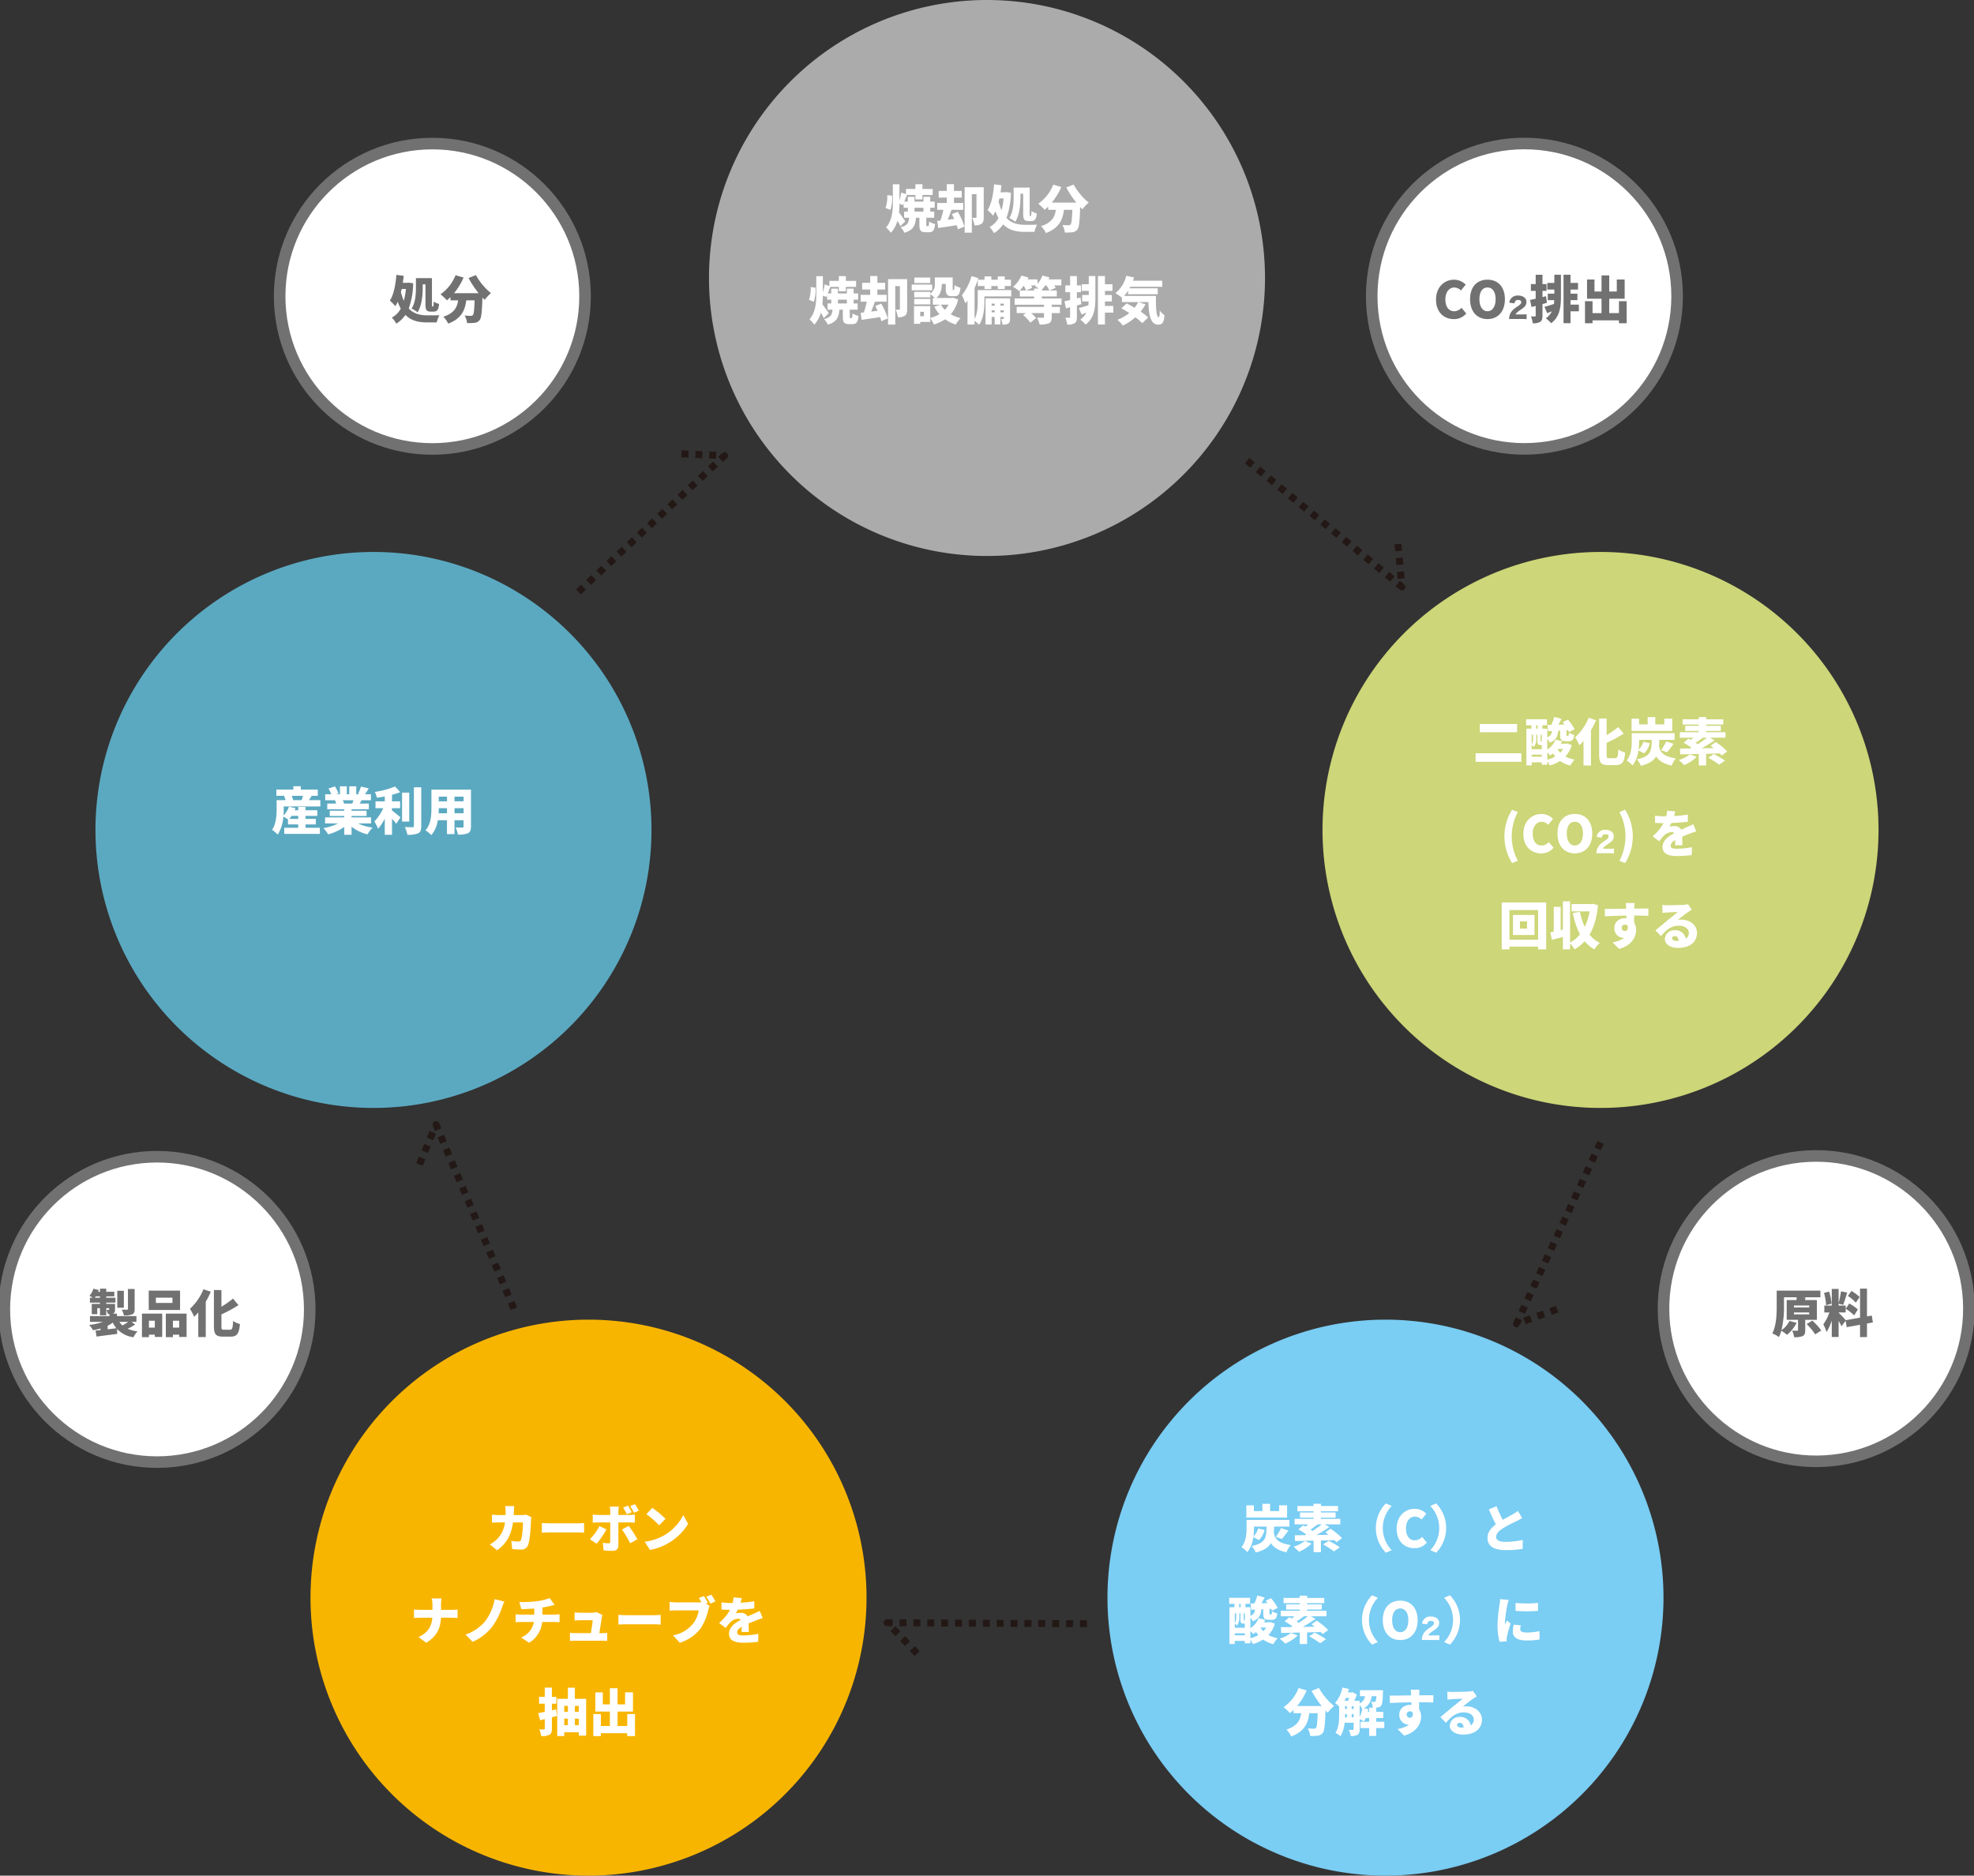 <svg xmlns="http://www.w3.org/2000/svg" width="853.362" height="810.877" viewBox="0 0 853.362 810.877"><rect x="0" y="0" width="853.362" height="810.877" fill="#333333" stroke="none"/><defs><clipPath id="a"><path d="M0 0h853.362v810.877H0z" style="fill:none"/></clipPath><style>.j{fill:none}.d{fill:#fff}.j{stroke:#727171;stroke-miterlimit:10;stroke-width:5px}.k{fill:#727171}</style></defs><g style="clip-path:url(#a)"><path d="M888.039 390.506a120.184 120.184 0 1 1-120.183-120.184 120.184 120.184 0 0 1 120.183 120.184" style="fill:#cdd678" transform="translate(-75.948 -31.699)"/><path d="M657.674 329.356h-19.769v-3.706h19.769Zm-1.832-12.8h-16.105v-3.547h16.106Zm23.635 5.586a12.2 12.2 0 0 1-2.758 4.9 13.733 13.733 0 0 0 3.993 1.368 10.647 10.647 0 0 0-1.854 2.559 13.1 13.1 0 0 1-4.456-1.986 17.1 17.1 0 0 1-4.413 1.964 11.194 11.194 0 0 0-1.081-1.875v1.522h-2.405v-1.015h-4.343v1.324h-2.3v-15.886h2.163v-1.457h-2.294v-2.624h9.045v2.624h-1.985v1.457h2.118v3.706a2.805 2.805 0 0 0 1.985-2.691l-1.676.066-.177-2.691 1.632-.044a23.328 23.328 0 0 0 1.258-3.443l3.134.883c-.441.839-.927 1.7-1.368 2.494l2.6-.088c-.265-.353-.53-.706-.772-1.014l2.3-1.082a21.953 21.953 0 0 1 2.89 4.171l-2.449 1.213a6.379 6.379 0 0 0-.375-.794l-.728.044v1.81c0 .529.043.552.264.552h.419c.266 0 .353-.155.4-1.39a7.737 7.737 0 0 0 2.3.949c-.244 2.206-.906 2.78-2.339 2.78h-1.265c-2.074 0-2.471-.728-2.471-2.869v-1.7l-.839.022c-.244 2.383-.883 4.126-3.685 5.185a8.386 8.386 0 0 0-1.037-1.655v4.611a8.909 8.909 0 0 0 3.53-4.28l2.847.662c-.155.375-.31.749-.486 1.1h2.338l.485-.089Zm-15.333-2.889a5.864 5.864 0 0 1-1.016 3.662 7.464 7.464 0 0 0-.97-.838v1.809h4.346v-1.809h-.595c-1.015 0-1.3-.354-1.3-1.765v-2.67h-.463Zm-1.986-1.612v4.189a4.514 4.514 0 0 0 .595-2.6v-1.589Zm4.346 8.627h-4.344v.862h4.347Zm-2.449-11.251h.662v-1.457h-.662Zm1.942 5.272c0 .288 0 .31.11.31h.132a.486.486 0 0 0 .264-.044v-2.913h-.507Zm2.912 8.12a12.732 12.732 0 0 0 3.42-1.368 11.88 11.88 0 0 1-.949-1.323 11.562 11.562 0 0 1-1.236.882 12.709 12.709 0 0 0-1.235-1.258Zm4.413-4.611-.022.021a7.566 7.566 0 0 0 1.191 1.568 8.689 8.689 0 0 0 1.258-1.589Zm16.641-12.445a36.533 36.533 0 0 1-2.185 4.347v15.245h-3.221v-10.657a21.243 21.243 0 0 1-1.788 1.9 23.841 23.841 0 0 0-1.831-3.441 23.247 23.247 0 0 0 5.846-8.45Zm8.3 16.437c.993 0 1.169-.727 1.345-3.795a9.424 9.424 0 0 0 2.957 1.346c-.353 3.927-1.192 5.427-3.971 5.427h-3.376c-3.045 0-3.905-1.036-3.905-4.544v-15.6h3.243v7.215a41.521 41.521 0 0 0 5.009-3.509l2.36 2.824a55.076 55.076 0 0 1-7.368 3.994v5.1c0 1.368.11 1.544 1.1 1.544Zm19.085-7.92c-.043.883-.066 1.7-.154 2.471.374 2.581 1.434 4.611 7.3 5.515a11.557 11.557 0 0 0-1.831 3.133c-3.663-.794-5.6-2.228-6.708-3.993-1.058 1.853-3 3.176-6.6 4.082a9.329 9.329 0 0 0-1.743-2.8c6.156-1.279 6.31-3.64 6.464-8.405h-5.471v.529a28.978 28.978 0 0 1-.243 3.73 7.507 7.507 0 0 0 2.052-3.443l2.78.64a8.615 8.615 0 0 1-2.471 4.369l-2.4-1.3a13.233 13.233 0 0 1-2.582 6.53 12.521 12.521 0 0 0-2.537-2.185c2.03-2.427 2.206-5.935 2.206-8.384v-3.376h18.535v2.891Zm5.582-3.883h-17.606v-5.3h3.261v2.493h3.684v-3.155h3.316v3.155h3.9v-2.493h3.443Zm-4.832 8.318a19.539 19.539 0 0 0 2.185-3.773l3.22 1.036a45.4 45.4 0 0 1-2.846 3.685Zm15.428 2.913a19.38 19.38 0 0 1-5.427 3.551 22.555 22.555 0 0 0-2.383-2.183 14.363 14.363 0 0 0 4.855-2.493Zm10.745-.574a7.362 7.362 0 0 0-.817-.9c-1.941.044-3.948.11-5.891.154v5.031h-3.177v-4.965c-3.022.066-5.8.133-8.009.154l-.132-2.493c1.3 0 2.8-.023 4.436-.044.176-.088.374-.2.573-.309a40.357 40.357 0 0 0-3.42-2.184l2.074-1.743c.308.155.662.353 1.014.53.375-.287.772-.617 1.148-.948h-5.891v-2.389h8.186v-.529h-5.847v-2.229h5.847v-.529h-6.97v-2.273h6.972v-.97h3.221v.97h7.391v2.273h-7.394v.529h6.333v2.229h-6.333v.529h8.361v2.38h-6.772l2.052 1.125a60.6 60.6 0 0 1-5.559 3.464l5.206-.088c-.485-.353-.949-.728-1.389-1.037l2.228-1.588a27.834 27.834 0 0 1 4.964 4.082Zm-8.076-7.726c-1.081.816-2.206 1.632-3.177 2.228.33.2.617.4.9.6a46.2 46.2 0 0 0 3.993-2.824Zm4.655 7.081a38.9 38.9 0 0 1 4.876 2.824l-2.515 1.765a40.1 40.1 0 0 0-4.722-3Zm-90.476 35.598a21.292 21.292 0 0 1 3.331-11.538l2.45 1.014a22.4 22.4 0 0 0 0 21.048l-2.45 1.015a21.238 21.238 0 0 1-3.331-11.539m8.188-1.1c0-5.471 3.662-8.6 7.833-8.6a6.99 6.99 0 0 1 4.986 2.141l-2.052 2.514a4.168 4.168 0 0 0-2.869-1.279c-2.118 0-3.86 1.9-3.86 5.1 0 3.265 1.5 5.162 3.816 5.162a4.231 4.231 0 0 0 3.134-1.5l2.073 2.471a6.831 6.831 0 0 1-5.361 2.427c-4.17 0-7.7-2.868-7.7-8.428m14.719-.184c0-5.384 3.045-8.428 7.523-8.428s7.524 3.067 7.524 8.428c0 5.384-3.045 8.6-7.524 8.6s-7.523-3.22-7.523-8.6m11.032 0c0-3.178-1.345-5.053-3.509-5.053s-3.485 1.875-3.485 5.053 1.323 5.206 3.485 5.206 3.509-2.029 3.509-5.206m7.439 8.561a9.863 9.863 0 0 0-1.61.066 2.908 2.908 0 0 1 .021-.353 5.233 5.233 0 0 1 .685-2.383 6.358 6.358 0 0 1 1.323-1.588 17.971 17.971 0 0 1 1.7-1.214c1.192-.839 1.523-1.214 1.523-1.81s-.486-.948-1.323-.948c-.972 0-1.412.4-1.589 1.456l-2.251-.265a3.518 3.518 0 0 1 3.818-3.089c2.184 0 3.6 1.1 3.6 2.78a2.905 2.905 0 0 1-.971 2.184 10.56 10.56 0 0 1-1.677 1.258c-1.389.993-1.831 1.389-2.029 1.941h3.022c.728 0 1.191-.021 1.72-.065v2.1a28.32 28.32 0 0 0-1.787-.066Zm8.321 3.242a22.4 22.4 0 0 0 0-21.048l2.449-1.014a21.648 21.648 0 0 1 0 23.077Zm23.654-19.348a50.937 50.937 0 0 0 5.936-.618l-.022 3.089c-2.052.265-4.766.463-7.105.552a16.569 16.569 0 0 1-.86 1.566 10.8 10.8 0 0 1 2.184-.221 3.193 3.193 0 0 1 2.935 1.545c.883-.418 1.61-.706 2.383-1.059.97-.419 1.876-.838 2.824-1.3l1.3 3.089c-.772.221-2.163.729-3 1.06s-1.919.749-3.089 1.257c.023 1.213.066 2.691.089 3.685h-3.178c.044-.574.088-1.389.11-2.228-1.389.817-1.985 1.544-1.985 2.427 0 .927.684 1.3 2.758 1.3a33.236 33.236 0 0 0 6.421-.684l-.11 3.443a54.11 54.11 0 0 1-6.377.4c-3.618 0-6.221-.948-6.221-3.883 0-2.89 2.625-4.721 5.074-6a1.624 1.624 0 0 0-1.213-.463 5.206 5.206 0 0 0-3.244 1.479 24.232 24.232 0 0 0-2.051 2.493l-2.846-2.141a20.894 20.894 0 0 0 4.721-5.692c-.9 0-2.514-.044-3.685-.154v-3.096a29.185 29.185 0 0 0 3.971.265h.861a13.806 13.806 0 0 0 .375-2.405l3.53.288a20.65 20.65 0 0 1-.486 2.007m-55.306 37.361v20.3h-3.508v-1.191h-12.377v1.191h-3.331v-20.3Zm-3.508 3.288h-12.377v12.84h12.377Zm-1.544 10.789h-9.31v-8.67h9.311Zm-3.222-5.891h-3.067v3.134h3.067Zm30.674-6.973c-.531 5.273-1.721 9.443-3.663 12.708a12.95 12.95 0 0 0 4.434 3.552 11.932 11.932 0 0 0-2.294 2.824 15.061 15.061 0 0 1-4.258-3.507 17.81 17.81 0 0 1-4.368 3.486 12.606 12.606 0 0 0-1.92-2.537v2.537h-3.111v-5.34c-1.654.463-3.309.883-4.744 1.258l-.684-3.288c.441-.088.949-.176 1.479-.286v-10.7h2.976v10.06l.971-.243v-12.223h3.111v17.8a13.319 13.319 0 0 0 4.28-3.508 33.614 33.614 0 0 1-3.089-9.2l3.066-.574a26.224 26.224 0 0 0 2.074 6.553 25.078 25.078 0 0 0 2.118-6.729h-7.787v-3.155h8.67l.574-.11Zm15.647 1.214v.243c2.052 0 5.009-.044 6.156-.022l-.045 3.155c-1.3-.065-3.375-.11-6.154-.132.021 1.059.021 2.185.021 3.111a5.677 5.677 0 0 1 .861 3.155c0 2.824-1.832 6.664-7.347 8.164l-2.846-2.847a12.319 12.319 0 0 0 5.052-1.941 2.3 2.3 0 0 1-.4.023 4.1 4.1 0 0 1-3.905-4.236c0-2.67 2.141-4.3 4.7-4.3a4.448 4.448 0 0 1 .552.022c0-.375 0-.75-.023-1.125-3.309.045-6.575.177-9.266.309l-.088-3.2c2.559.022 6.464-.066 9.31-.11a.989.989 0 0 1-.022-.243c-.088-1.058-.177-1.875-.242-2.206h3.861c-.067.419-.155 1.787-.177 2.184m-3.994 9.95c.706 0 1.457-.507 1.214-2.185a1.429 1.429 0 0 0-1.214-.595 1.345 1.345 0 0 0-1.412 1.434 1.393 1.393 0 0 0 1.412 1.345m18.387-11.166c1.192 0 5.6-.067 6.906-.177a11.677 11.677 0 0 0 1.964-.264l1.654 2.36c-.574.353-1.147.684-1.7 1.081-1.235.838-3.178 2.427-4.391 3.354a7.559 7.559 0 0 1 1.544-.132c3.795 0 6.773 2.428 6.773 5.758 0 3.442-2.493 6.464-8.207 6.464-3.111 0-5.693-1.456-5.693-3.882a4.032 4.032 0 0 1 4.281-3.751 4.5 4.5 0 0 1 4.787 3.662 2.879 2.879 0 0 0 1.3-2.537c0-1.9-1.941-3.089-4.368-3.089-3.221 0-5.537 1.941-7.656 4.523l-2.427-2.515c1.412-1.1 3.993-3.288 5.295-4.37 1.236-1.014 3.288-2.6 4.347-3.551-1.1.021-3.376.11-4.567.2-.662.043-1.456.11-1.985.2l-.11-3.464a18.508 18.508 0 0 0 2.25.133m3.861 15.4c.353 0 .684-.021.993-.044-.11-1.214-.772-2.007-1.7-2.007-.727 0-1.148.441-1.148.883 0 .683.729 1.169 1.854 1.169" class="d"/><path d="M287.121 390.506a120.184 120.184 0 1 1-120.183-120.184 120.184 120.184 0 0 1 120.183 120.184" style="fill:#5ba9c1" transform="translate(-5.483 -31.699)"/><path d="M122.657 349.606a28.482 28.482 0 0 1-.132 2.956 9.494 9.494 0 0 0 2.383-3.838l2.846.661c-.11.309-.221.6-.353.9h1.523v-1.434h3.153v1.434h5.1v2.427h-5.1v1.3h4.457v2.4h-4.457v1.457h6.2v2.626h-15.4v-2.626h6.045v-1.457h-4.412v-2.14a16.684 16.684 0 0 0-2.03-1.236 16.754 16.754 0 0 1-2.405 7.789 12.865 12.865 0 0 0-2.471-2.053c1.832-2.669 1.985-6.553 1.985-9.2v-3.662h3.861a10.587 10.587 0 0 0-.662-1.831l.177-.044h-3.488v-2.68h7.348v-1.434h3.221v1.434h7.331v2.69h-2.648c-.419.683-.838 1.323-1.192 1.875h4.94v2.736h-15.82Zm3.4 3.111a8.773 8.773 0 0 1-.993 1.3h3.861v-1.3Zm.022-8.67a7.829 7.829 0 0 1 .617 1.787l-.331.088h4.012a18.61 18.61 0 0 0 .573-1.875Zm28.685 11.936a21.487 21.487 0 0 0 6.288 1.809 14.054 14.054 0 0 0-2.162 2.912 17.485 17.485 0 0 1-6.906-3.309v3.508h-3.177v-3.4a21.05 21.05 0 0 1-6.951 3.2 14.555 14.555 0 0 0-2.051-2.669 23.017 23.017 0 0 0 6.377-2.051h-5.649v-2.6h8.274v-.618h-6.244v-2.272h6.244v-.617h-7.326v-2.472h3.861a13.692 13.692 0 0 0-.529-1.434h-4.236v-2.6h2.651a22.957 22.957 0 0 0-1.192-2.471l2.758-.927a16.635 16.635 0 0 1 1.568 3.045l-.993.353h1.589v-3.442h2.97v3.442h1.058v-3.442h3.023v3.442h1.456l-.662-.2a17.833 17.833 0 0 0 1.235-3.111l3.376.772a53.582 53.582 0 0 1-1.611 2.537h2.537v2.6h-3.993c-.31.508-.6.993-.862 1.434h3.971v2.472h-7.479v.617h6.486v2.272h-6.486v.618h8.428v2.6Zm-6.575-10.017a9.432 9.432 0 0 1 .573 1.39l-.264.044h3.751a13.814 13.814 0 0 0 .552-1.434Zm21.275 4.436c1.125.817 3.133 2.493 3.662 2.934l-1.81 2.781a39.826 39.826 0 0 0-1.852-2.185v6.95h-3.134v-6.972a19.117 19.117 0 0 1-2.891 4.39 19.44 19.44 0 0 0-1.61-3.176 20.352 20.352 0 0 0 3.861-5.715h-3.354v-2.957h3.993v-2.139c-1.148.221-2.3.4-3.376.552a10.276 10.276 0 0 0-.927-2.494 37.7 37.7 0 0 0 8.759-2.36l2.251 2.449a30.911 30.911 0 0 1-3.574 1.148v2.845h3.507v2.957h-3.507Zm7.456 4.766h-3.111v-12.51h3.111Zm5.185-14.8v16.723c0 1.788-.331 2.647-1.345 3.177a11.479 11.479 0 0 1-4.656.618 12.8 12.8 0 0 0-1.1-3.331c1.389.066 2.846.066 3.331.066.419 0 .595-.132.595-.552v-16.7Zm21.495 16.939c0 1.588-.331 2.427-1.3 2.912a9.835 9.835 0 0 1-4.346.552 11.385 11.385 0 0 0-1.015-3.068c1.081.089 2.516.066 2.912.066s.552-.132.552-.508v-2.647h-3.926v5.98h-3.244v-5.98h-3.971a12.528 12.528 0 0 1-2.8 6.421 12.86 12.86 0 0 0-2.537-2.074c2.4-2.626 2.581-6.6 2.581-9.707v-7.877h17.1Zm-10.369-5.715v-2.184h-3.551q0 1.025-.067 2.184Zm-3.551-5.162h3.551v-2.007h-3.551Zm10.722-2.008h-3.926v2.007h3.926Zm0 4.987h-3.926v2.185h3.926Z" class="d"/><path d="M587.58 120.184A120.184 120.184 0 1 1 467.4 0a120.184 120.184 0 0 1 120.18 120.184" style="fill:#ababac" transform="translate(-40.716)"/><path d="M382.831 89.907a14.752 14.752 0 0 0 .727-5.537l2.074.243a15.27 15.27 0 0 1-.727 6.133Zm18.4 7.854c.287 0 .375-.264.418-2.007a8.53 8.53 0 0 0 2.582 1.1c-.265 2.8-.993 3.552-2.669 3.552h-1.368c-2.272 0-2.737-.86-2.737-3.287v-2.978h-1.477c-.266 3.2-1.016 5.3-5.032 6.486a7.446 7.446 0 0 0-1.61-2.383c3.045-.749 3.486-2.007 3.64-4.1h-2.134v-2.67h1.612V89.82h-1.812v-1.943c-.11.287-.244.552-.354.8l-1.456-.619c-.021 1.258-.066 2.537-.2 3.795.728.906 2.339 3.244 2.736 3.795l-2.141 2.163c-.308-.684-.794-1.545-1.258-2.383a13.022 13.022 0 0 1-2.846 5.207 11.406 11.406 0 0 0-2.1-2.273c2.647-3.022 2.956-7.192 2.956-10.965V79.67h2.846v7.038a29.894 29.894 0 0 0 .794-3.486l2.029.728v-2.251h4.082v-2.051h3.045v2.051h4.413v2.6h-4.413v1.9h-3.045v-1.9h-3.64c-.418.927-.794 1.942-1.148 2.847h1.5v-2.071h2.9v2.074h3.861v-2.074h2.934v2.074h1.92v2.671h-1.92v1.654h1.721v2.67h-3.42V97.1c0 .6.044.661.309.661Zm-5.891-6.288h3.861V89.82h-3.857Zm18.716.066a29.938 29.938 0 0 1 2.846 6.4l-2.8 1.192a12.747 12.747 0 0 0-.53-1.765c-2.758.441-5.692.861-7.965 1.192l-.441-3.068 1.368-.132a36.734 36.734 0 0 0 1.279-4.656h-2.647v-2.957h4.126v-2.316h-3.486v-2.891h3.486v-2.915h3.112v2.913h3.354v2.891h-3.354v2.316h3.993v2.955h-5.052c-.53 1.457-1.1 2.979-1.633 4.281l2.78-.331a45.94 45.94 0 0 0-1.014-2.074Zm11.208 2.405c0 1.345-.2 2.294-1.015 2.846a5.018 5.018 0 0 1-3 .639 11.067 11.067 0 0 0-.993-3.286c.6.043 1.324.043 1.567.043.221 0 .308-.087.308-.331V83.95h-2.007v16.634h-3.111V80.949h8.252Zm11.743-10.612a33.284 33.284 0 0 1-1.92 10.882c2.185 2.36 4.965 2.956 8.076 2.978 1.036 0 3.993 0 5.184-.044a11.553 11.553 0 0 0-1.148 3.09h-4.192c-3.662 0-6.839-.706-9.354-3.243a12.65 12.65 0 0 1-3.949 3.772 12.75 12.75 0 0 0-1.919-2.625 9.105 9.105 0 0 0 3.861-3.883 18.5 18.5 0 0 1-1.324-2.957 13.494 13.494 0 0 1-1.014 1.943 18.954 18.954 0 0 0-2.383-2.428c1.677-2.537 2.471-6.8 2.825-11.12l3.176.4a61.38 61.38 0 0 1-.4 3.022h2.007l.552-.066Zm-4.965 2.449c-.11.463-.221.927-.331 1.368a21.08 21.08 0 0 0 1.258 3.729 29.718 29.718 0 0 0 .9-5.1Zm9.09-.683c0 3.133-.331 7.81-2.228 10.766a12.377 12.377 0 0 0-2.582-1.61c1.743-2.669 1.876-6.53 1.876-9.178v-3.972h6.927v11.363c0 .816.023.9.2.9h.242c.221 0 .288-.441.331-2.118a7.805 7.805 0 0 0 2.317 1.015c-.2 2.448-.839 3.309-2.383 3.309h-1.125c-1.941 0-2.383-.772-2.383-3.111v-8.688h-1.192Zm22.996-5.318a26.953 26.953 0 0 0 6.531 7.81 16.278 16.278 0 0 0-2.736 2.911c-.309-.308-.64-.639-.971-.993-.2 6.2-.441 8.737-1.17 9.664a3.073 3.073 0 0 1-2.206 1.236 20.611 20.611 0 0 1-3.265.11 7.612 7.612 0 0 0-1.058-3.244c1.1.089 2.139.11 2.691.11a1.083 1.083 0 0 0 .883-.331c.4-.44.6-2.272.75-6.354h-3.618c-.53 4.171-1.986 7.855-7.81 10.061a10.545 10.545 0 0 0-2.1-2.978c4.831-1.589 5.979-4.17 6.4-7.083h-3.309v-1.411a17.919 17.919 0 0 1-1.544 1.391 23.849 23.849 0 0 0-2.759-2.6 18.132 18.132 0 0 0 6.486-8.251l3.487 1.014a28.011 28.011 0 0 1-4.126 6.752h10.611a41.279 41.279 0 0 1-4.347-6.553Zm-114.399 49.85a14.752 14.752 0 0 0 .727-5.537l2.074.243a15.27 15.27 0 0 1-.727 6.133Zm18.4 7.854c.287 0 .375-.264.418-2.007a8.531 8.531 0 0 0 2.582 1.1c-.265 2.8-.993 3.552-2.669 3.552h-1.368c-2.272 0-2.736-.86-2.736-3.287v-2.978h-1.477c-.266 3.2-1.016 5.3-5.032 6.486a7.446 7.446 0 0 0-1.61-2.383c3.045-.749 3.486-2.007 3.64-4.1h-2.135v-2.67h1.612v-1.654h-1.812v-1.942c-.11.287-.244.552-.354.8l-1.456-.619c-.021 1.258-.066 2.537-.2 3.795.728.906 2.339 3.244 2.736 3.795l-2.141 2.163c-.308-.684-.794-1.545-1.258-2.383a13.022 13.022 0 0 1-2.846 5.207 11.406 11.406 0 0 0-2.1-2.273c2.647-3.022 2.956-7.192 2.956-10.965v-7.728h2.846v7.038a29.9 29.9 0 0 0 .794-3.486l2.029.728v-2.251h4.082v-2.051h3.045v2.051h4.413v2.6h-4.413v1.9h-3.045v-1.9h-3.64c-.418.927-.794 1.942-1.148 2.847h1.5v-2.074h2.9v2.074h3.861v-2.074h2.934v2.074h1.92v2.674h-1.92v1.654h1.721v2.67h-3.42v2.956c0 .6.044.661.309.661Zm-5.891-6.288h3.861v-1.653h-3.857Zm18.715.066a29.938 29.938 0 0 1 2.846 6.4l-2.8 1.192a12.738 12.738 0 0 0-.53-1.765c-2.758.441-5.692.861-7.965 1.192l-.441-3.068 1.368-.132a36.723 36.723 0 0 0 1.279-4.656h-2.647v-2.955h4.126v-2.316h-3.486v-2.891h3.486v-2.917h3.112v2.913h3.354v2.891h-3.354v2.316h3.993v2.955h-5.052c-.53 1.457-1.1 2.979-1.633 4.281l2.78-.331a45.94 45.94 0 0 0-1.014-2.074Zm11.208 2.405c0 1.345-.2 2.294-1.015 2.846a5.018 5.018 0 0 1-3 .639 11.069 11.069 0 0 0-.993-3.286c.6.043 1.324.043 1.567.043.221 0 .308-.087.308-.331v-9.905h-2.007v16.634h-3.111v-19.635h8.252Zm10.817-8.163h-8.847v-2.493h8.847Zm11.229 3.971a14.943 14.943 0 0 1-3.2 6.4 16.691 16.691 0 0 0 4.258 1.655 12.554 12.554 0 0 0-2.074 2.758 15.353 15.353 0 0 1-4.633-2.251 18.032 18.032 0 0 1-4.832 2.251 12.421 12.421 0 0 0-1.589-2.692v1.589h-4.324v.794h-2.69v-7.656h7.02v5.119a14.254 14.254 0 0 0 3.971-1.61 16.171 16.171 0 0 1-2.206-3.243l2.758-.883h-3.4v-2.87h.9a12.7 12.7 0 0 0-1.985-1.655v1.368h-6.972v-2.383h6.972v.772a4.831 4.831 0 0 0 1.941-4.37v-2.625h7.721v4.7c0 .662.022.727.2.727h.243c.22 0 .309-.286.353-2.1a7.817 7.817 0 0 0 2.581 1.126c-.265 2.846-.992 3.662-2.6 3.662h-1.169c-2.007 0-2.6-.817-2.6-3.376v-1.941h-1.7c-.021 2.051-.441 4.5-2.383 6.089h6.8l.552-.11Zm-12.024 2.118h-6.972v-2.382h6.972Zm-.045-9.222h-6.861v-2.383h6.866Zm-2.735 12.443h-1.589v1.875h1.589Zm7.346-3.111a9.254 9.254 0 0 0 1.721 2.25 9.039 9.039 0 0 0 1.589-2.25Zm30.412-3.551h-11.6v2.207c0 2.978-.354 7.369-2.317 10.061a11.827 11.827 0 0 0-1.942-1.721v1.589h-3.045v-10.327q-.463.629-.927 1.192a24.691 24.691 0 0 0-1.5-3.53 23.721 23.721 0 0 0 4.17-8.274l2.956.883-.221.684h2.868v-1.434h2.956v1.434h2.78v-1.434h3v1.434h2.691v2.736h-2.691v1.3h-3v-1.3h-2.78v1.3h-2.956v-1.3h-2.89v-2.691a40.503 40.503 0 0 1-1.412 3.551v13.349c1.258-2.273 1.368-5.273 1.368-7.547v-4.9h14.5Zm-.508 9.576c0 1.1-.132 1.743-.794 2.162a4.49 4.49 0 0 1-2.471.419 8.374 8.374 0 0 0-.661-2.383 7.278 7.278 0 0 0 1.014 0c.177 0 .221-.043.221-.242v-.662h-1.479v3.224h-2.471v-3.221h-1.324v3.243h-2.647V128.99h10.612Zm-7.968-5.582h1.324v-.883h-1.324Zm1.324 2.007h-1.324v.861h1.324Zm2.471-2.007h1.481v-.883h-1.479Zm1.479 2.007h-1.479v.861h1.481Zm20.7-2.428v.949h3.53v2.691h-3.53v1.765c0 1.456-.309 2.228-1.368 2.691a10.031 10.031 0 0 1-3.861.485 11.887 11.887 0 0 0-1.148-2.978c.906.044 2.229.044 2.582.044s.463-.065.463-.33v-1.677h-5.538a11.834 11.834 0 0 1 2.1 2.163l-2.472 1.985a15.236 15.236 0 0 0-3.11-3.287l1.125-.861h-3.927v-2.69h11.822v-.949h-12.708v-2.691h8.428v-.86h-6.177v-2.6h2.669a12.318 12.318 0 0 0-.993-2.074 17.652 17.652 0 0 1-1.963 2.3 18.517 18.517 0 0 0-2.67-1.787 12.832 12.832 0 0 0 3.64-4.877l3.068.839c-.132.265-.265.552-.4.817h4.3v1.92a11.068 11.068 0 0 0 2.1-3.575l3.067.772c-.11.287-.243.6-.374.883h5.513v2.6h-3.089a8.531 8.531 0 0 1 .639 1.059l-2.735 1.125a11.994 11.994 0 0 0-1.281-2.185h-.485a15.012 15.012 0 0 1-1.5 1.875v.31h6.486v2.598h-6.486v.861h8.517v2.691Zm-7.612-6.155v-.817h2.03c-.552-.4-1.192-.772-1.611-1.014.132-.11.265-.221.4-.354h-2.119a9.013 9.013 0 0 1 .508 1.059l-2.67 1.125Zm20.437 5.914c-.64.2-1.279.374-1.941.552v4.986c0 1.389-.221 2.206-.971 2.691a5.7 5.7 0 0 1-3.221.618 11.339 11.339 0 0 0-.794-2.978 15.036 15.036 0 0 0 1.7.021c.266 0 .353-.065.353-.352v-4.193l-1.787.486-.662-3.067c.706-.132 1.545-.331 2.449-.53v-3.4h-2.074v-2.934h2.074v-4.016h2.935v4.016h1.765v2.934h-1.765v2.691l1.545-.4Zm3.2-12.157h2.847v9.376c0 4.479-.441 8.8-4.236 11.605a13.115 13.115 0 0 0-2.3-2.119 7.781 7.781 0 0 0 2.6-3.022 57.59 57.59 0 0 1-2.007.794l-1.192-2.758c1.081-.265 2.56-.727 4.1-1.213.065-.531.11-1.082.132-1.655h-2.8v-2.8h2.846v-1.786h-3.045v-2.87h3.045Zm10.588 15.822h-3.6v5.141h-3.023v-20.96h3.023v3.552h3.243v2.867h-3.243v1.787h2.978v2.8h-2.978v1.92h3.6Zm18.451-7.219c-.088 5.1.177 9.222 1.235 9.222.288-.021.375-1.147.4-2.889a12.9 12.9 0 0 0 2.052 2.051c-.221 2.758-.794 4.038-2.67 4.038-3.4 0-4.125-4.258-4.279-9.752h-4.262l3 .971a19.12 19.12 0 0 1-2.1 3.155 23.2 23.2 0 0 1 3.25 2.537l-2.56 2.45a22.249 22.249 0 0 0-2.978-2.56 22.588 22.588 0 0 1-5.4 3.6 17.876 17.876 0 0 0-2.361-2.493 18.737 18.737 0 0 0 5.141-2.934 60.43 60.43 0 0 0-3.42-2.051l2.294-2.119a56.106 56.106 0 0 1 3.4 1.9 14.57 14.57 0 0 0 1.588-2.45h-7.038v-1.919a24.9 24.9 0 0 0-2.847-1.942 13.549 13.549 0 0 0 4.7-7.523l3.376.727c-.132.486-.287.949-.463 1.412h12.664v2.625h-13.82c-.11.221-.221.441-.353.662h12.223v2.56h-12.818v-1.545a15.557 15.557 0 0 1-1.743 2.272Z" class="d"/><path d="M782.73 766.481A120.184 120.184 0 1 1 662.547 646.3 120.184 120.184 0 0 1 782.73 766.481" style="fill:#7acdf3" transform="translate(-63.6 -75.787)"/><path d="M550.823 659.976c-.043.883-.066 1.7-.154 2.471.374 2.581 1.434 4.611 7.3 5.515a11.556 11.556 0 0 0-1.831 3.133c-3.663-.794-5.6-2.228-6.708-3.993-1.058 1.853-3 3.176-6.6 4.082a9.331 9.331 0 0 0-1.743-2.8c6.156-1.279 6.31-3.64 6.464-8.405h-5.464v.529a28.977 28.977 0 0 1-.243 3.73 7.508 7.508 0 0 0 2.051-3.443l2.78.64a8.616 8.616 0 0 1-2.471 4.369l-2.4-1.3a13.232 13.232 0 0 1-2.582 6.53 12.523 12.523 0 0 0-2.537-2.185c2.03-2.427 2.206-5.935 2.206-8.384v-3.38h18.533v2.891Zm5.582-3.883h-17.606v-5.3h3.266v2.493h3.684v-3.151h3.309v3.155h3.905v-2.493h3.444Zm-4.832 8.318a19.541 19.541 0 0 0 2.185-3.776l3.22 1.036a45.372 45.372 0 0 1-2.846 3.685ZM567 667.323a19.379 19.379 0 0 1-5.427 3.551 22.552 22.552 0 0 0-2.383-2.183 14.363 14.363 0 0 0 4.855-2.493Zm10.745-.574a7.363 7.363 0 0 0-.817-.9c-1.941.044-3.948.11-5.89.154v5.031h-3.177v-4.964c-3.022.066-5.8.133-8.009.154l-.136-2.497c1.3 0 2.8-.023 4.436-.044.176-.088.374-.2.573-.309a40.342 40.342 0 0 0-3.42-2.184l2.074-1.743c.308.154.662.353 1.014.53.375-.287.772-.617 1.148-.948h-5.891v-2.384h8.186v-.529h-5.847v-2.229h5.847v-.529h-6.972v-2.273h6.972v-.97h3.221v.97h7.391v2.273h-7.391v.529h6.333v2.229h-6.333v.529h8.361v2.384h-6.772l2.051 1.125a60.608 60.608 0 0 1-5.559 3.464l5.206-.088c-.485-.353-.949-.728-1.389-1.037l2.228-1.588a27.829 27.829 0 0 1 4.965 4.082Zm-8.074-7.721c-1.081.816-2.206 1.632-3.177 2.228.33.2.617.4.9.6a46.173 46.173 0 0 0 3.994-2.824Zm4.655 7.081a38.9 38.9 0 0 1 4.876 2.824l-2.515 1.766a40.1 40.1 0 0 0-4.722-3Zm24.782-16.15 2.538 1.081a13.8 13.8 0 0 0 0 19.15l-2.538 1.081a15.294 15.294 0 0 1 0-21.313m4.661 10.922c0-5.471 3.662-8.6 7.832-8.6a6.99 6.99 0 0 1 4.986 2.141l-2.051 2.514a4.168 4.168 0 0 0-2.869-1.279c-2.118 0-3.86 1.9-3.86 5.1 0 3.265 1.5 5.162 3.816 5.162a4.232 4.232 0 0 0 3.134-1.5l2.074 2.471a6.831 6.831 0 0 1-5.361 2.427c-4.17 0-7.7-2.868-7.7-8.428m17.079 10.385-2.537-1.081a13.8 13.8 0 0 0 0-19.15l2.537-1.081a15.292 15.292 0 0 1 0 21.313m28.798-14.233c1.611-.927 3.288-1.787 4.236-2.338a16.513 16.513 0 0 0 2.294-1.5l1.854 3.089c-.772.464-1.566.9-2.471 1.346a62.43 62.43 0 0 0-5.847 3.067c-1.7 1.125-2.934 2.3-2.934 3.751s1.412 2.14 4.236 2.14a36.536 36.536 0 0 0 7.281-.86l-.044 3.861a42.379 42.379 0 0 1-7.148.552c-4.545 0-8.053-1.214-8.053-5.3 0-2.494 1.567-4.325 3.6-5.846-1.016-1.9-2.052-4.17-3.023-6.465l3.354-1.367a45.1 45.1 0 0 0 2.669 5.868m-98.538 44.934a12.2 12.2 0 0 1-2.758 4.9 13.735 13.735 0 0 0 3.993 1.368 10.645 10.645 0 0 0-1.854 2.559 13.1 13.1 0 0 1-4.456-1.986 17.1 17.1 0 0 1-4.413 1.964 11.19 11.19 0 0 0-1.081-1.875v1.522h-2.405v-1.015h-4.346v1.324h-2.294v-15.888h2.162v-1.457h-2.298v-2.624h9.05v2.624h-1.99v1.457h2.118v3.706a2.8 2.8 0 0 0 1.985-2.691l-1.676.066-.177-2.691 1.633-.044a23.231 23.231 0 0 0 1.258-3.443l3.134.883c-.441.839-.927 1.7-1.368 2.494l2.6-.088c-.265-.353-.53-.706-.772-1.014l2.3-1.082a21.956 21.956 0 0 1 2.89 4.171l-2.449 1.213a6.385 6.385 0 0 0-.375-.794l-.728.044v1.81c0 .529.043.552.264.552h.419c.266 0 .353-.155.4-1.39a7.737 7.737 0 0 0 2.3.949c-.244 2.206-.9 2.78-2.339 2.78h-1.257c-2.074 0-2.471-.728-2.471-2.869v-1.7l-.839.022c-.244 2.383-.883 4.126-3.685 5.185a8.343 8.343 0 0 0-1.037-1.655v4.613a8.909 8.909 0 0 0 3.53-4.279l2.847.662c-.155.375-.31.749-.486 1.1h2.338l.485-.089Zm-15.333-2.889a5.864 5.864 0 0 1-1.016 3.662 7.455 7.455 0 0 0-.97-.838v1.809h4.346v-1.809h-.595c-1.015 0-1.3-.354-1.3-1.766v-2.669h-.463Zm-1.986-1.612v4.192a4.514 4.514 0 0 0 .595-2.6v-1.591Zm4.346 8.627h-4.347v.862h4.347Zm-2.449-11.251h.662v-1.457h-.662Zm1.942 5.272c0 .288 0 .31.11.31h.132a.486.486 0 0 0 .264-.044v-2.913h-.507Zm2.912 8.12a12.733 12.733 0 0 0 3.42-1.368 11.883 11.883 0 0 1-.949-1.323 11.56 11.56 0 0 1-1.236.882 12.7 12.7 0 0 0-1.235-1.258Zm4.413-4.611-.022.021a7.566 7.566 0 0 0 1.191 1.568 8.652 8.652 0 0 0 1.258-1.589Zm16.062 3.417a19.381 19.381 0 0 1-5.427 3.551 22.559 22.559 0 0 0-2.383-2.183 14.362 14.362 0 0 0 4.855-2.493Zm10.745-.574a7.371 7.371 0 0 0-.817-.9c-1.941.044-3.949.11-5.891.154v5.031h-3.176v-4.964c-3.022.066-5.8.133-8.009.154l-.132-2.493c1.3 0 2.8-.023 4.436-.044.176-.088.374-.2.573-.309a40.333 40.333 0 0 0-3.42-2.184l2.074-1.743c.308.154.662.353 1.014.53.375-.287.772-.617 1.148-.948h-5.891v-2.384h8.186v-.529h-5.849v-2.229h5.847v-.529h-6.972v-2.273h6.972v-.97h3.221v.97h7.391v2.273h-7.391v.529h6.332v2.229h-6.333v.529h8.361v2.384h-6.772l2.052 1.125a60.626 60.626 0 0 1-5.56 3.464l5.206-.088c-.485-.353-.949-.728-1.39-1.037l2.229-1.588a27.824 27.824 0 0 1 4.964 4.082Zm-8.074-7.721c-1.081.816-2.206 1.632-3.177 2.228.33.2.617.4.9.6a46.205 46.205 0 0 0 3.994-2.824Zm4.655 7.081a38.9 38.9 0 0 1 4.876 2.824l-2.511 1.765a40.1 40.1 0 0 0-4.722-3Zm24.782-16.15 2.538 1.081a13.8 13.8 0 0 0 0 19.15l-2.538 1.081a15.294 15.294 0 0 1 0-21.313m4.661 10.746c0-5.384 3.045-8.428 7.523-8.428s7.524 3.067 7.524 8.428c0 5.384-3.045 8.6-7.524 8.6s-7.523-3.22-7.523-8.6m11.032 0c0-3.178-1.345-5.053-3.509-5.053s-3.485 1.875-3.485 5.053 1.323 5.206 3.485 5.206 3.509-2.029 3.509-5.206m7.438 8.561a9.858 9.858 0 0 0-1.61.066 2.906 2.906 0 0 1 .021-.353 5.233 5.233 0 0 1 .685-2.383 6.357 6.357 0 0 1 1.323-1.588 17.961 17.961 0 0 1 1.7-1.214c1.192-.839 1.523-1.214 1.523-1.81s-.486-.948-1.323-.948c-.972 0-1.412.4-1.589 1.456l-2.251-.265a3.518 3.518 0 0 1 3.818-3.089c2.184 0 3.6 1.1 3.6 2.78a2.905 2.905 0 0 1-.971 2.184 10.563 10.563 0 0 1-1.677 1.258c-1.389.993-1.831 1.389-2.029 1.941h3.022c.728 0 1.191-.021 1.72-.065v2.1a28.293 28.293 0 0 0-1.787-.066Zm10.57 2.008-2.537-1.081a13.8 13.8 0 0 0 0-19.15l2.537-1.081a15.292 15.292 0 0 1 0 21.313m24.782-17.1a58.136 58.136 0 0 0-1.058 7.877 4.1 4.1 0 0 0 .022.508c.309-.618.574-1.059.861-1.7l1.61 1.279a58.862 58.862 0 0 0-1.589 5.671 7.618 7.618 0 0 0-.132 1.058c0 .244 0 .641.021.993l-3.089.2a28.142 28.142 0 0 1-.883-7.26 63.621 63.621 0 0 1 .862-8.692c.087-.662.242-1.654.265-2.494l3.728.309c-.2.508-.529 1.854-.618 2.251m5.6 10.524c0 .97.927 1.345 2.736 1.345a25.3 25.3 0 0 0 5.56-.6l.066 3.619a31.912 31.912 0 0 1-5.8.419c-3.861 0-5.78-1.434-5.78-3.795a13.076 13.076 0 0 1 .4-3.023l3.045.265a7.7 7.7 0 0 0-.221 1.765m7.678-11.451v3.442a62 62 0 0 1-9.708 0l-.022-3.42a51.051 51.051 0 0 0 9.729-.022m-94.707 36.772a26.954 26.954 0 0 0 6.531 7.81 16.279 16.279 0 0 0-2.731 2.914c-.309-.308-.64-.639-.971-.993-.2 6.2-.441 8.737-1.17 9.664a3.073 3.073 0 0 1-2.206 1.236 20.605 20.605 0 0 1-3.265.11 7.611 7.611 0 0 0-1.058-3.244c1.1.089 2.139.11 2.691.11a1.083 1.083 0 0 0 .883-.331c.4-.441.6-2.272.75-6.354h-3.618c-.53 4.171-1.986 7.855-7.81 10.061a10.547 10.547 0 0 0-2.1-2.978c4.831-1.589 5.979-4.17 6.4-7.083h-3.309v-1.412a17.95 17.95 0 0 1-1.544 1.391 23.851 23.851 0 0 0-2.759-2.6 18.132 18.132 0 0 0 6.486-8.251l3.487 1.014a28.008 28.008 0 0 1-4.126 6.752h10.611a41.277 41.277 0 0 1-4.347-6.553Zm28.245 17.363h-3.508v3.376h-3.042V747.1h-3.795v-2.736h3.795v-1.611h-1.479a9.3 9.3 0 0 1-.749 1.479 13.331 13.331 0 0 0-1.876-1.015v4.367c0 1.169-.2 1.964-.927 2.427a5.615 5.615 0 0 1-2.912.508 9.409 9.409 0 0 0-.883-2.692c.728.045 1.523.045 1.787.045.244 0 .331-.088.331-.353v-2.758h-3.9a13.681 13.681 0 0 1-1.765 5.824 11.44 11.44 0 0 0-2.207-1.411c1.5-2.273 1.611-5.56 1.611-8.053v-3.42a17.623 17.623 0 0 0-1.766-1.412 15.059 15.059 0 0 0 3.177-6.729l2.825.617c-.133.508-.265 1.016-.441 1.5h1.654l.4-.11 1.81 1.1a28.547 28.547 0 0 1-1.126 2.625h2.339v1.125a3.989 3.989 0 0 0 2.317-3.111h-2.185v-2.6h9.972s-.022.64-.044.971c-.088 3.463-.265 5.052-.75 5.669a2.174 2.174 0 0 1-1.434.817c-.264.045-.639.066-1.036.089h.309v1.832h3.045v2.669h-3.045v1.611h3.498Zm-16.61-13.039c-.2.418-.375.838-.574 1.235h1.544c.154-.375.309-.817.441-1.235Zm-.375 7.081c0 .42 0 .862-.023 1.3h.84v-1.39h-.817Zm0-2.316h.817v-1.214h-.817Zm2.89 0h.838v-1.214h-.843Zm.838 2.229h-.843v1.39h.838Zm2.6 1.257a12.749 12.749 0 0 0 1.1-3.463 7.041 7.041 0 0 0-1.1-1.677Zm4.1-2.228v-1.831h1.566a6.408 6.408 0 0 0-.705-2.56 12.575 12.575 0 0 0 1.345.088.637.637 0 0 0 .574-.242 5.44 5.44 0 0 0 .33-2.229h-2.029a6.417 6.417 0 0 1-3.332 5.207l1.9.374c-.067.4-.154.794-.243 1.192Zm21.634-7.413v.243c2.052 0 5.009-.044 6.156-.022l-.045 3.155c-1.3-.065-3.375-.11-6.154-.132.021 1.059.021 2.185.021 3.111a5.676 5.676 0 0 1 .861 3.155c0 2.824-1.832 6.664-7.347 8.164l-2.846-2.847a12.319 12.319 0 0 0 5.052-1.941 2.3 2.3 0 0 1-.4.023 4.1 4.1 0 0 1-3.905-4.236c0-2.67 2.141-4.3 4.7-4.3a4.441 4.441 0 0 1 .552.022c0-.375 0-.75-.023-1.125-3.309.045-6.575.177-9.266.309l-.088-3.2c2.559.022 6.464-.066 9.31-.11a.988.988 0 0 1-.022-.243c-.088-1.058-.177-1.875-.242-2.206h3.861c-.067.419-.155 1.787-.177 2.184m-3.994 9.95c.706 0 1.456-.507 1.214-2.185a1.429 1.429 0 0 0-1.214-.595 1.345 1.345 0 0 0-1.412 1.434 1.393 1.393 0 0 0 1.412 1.345m18.386-11.166c1.192 0 5.6-.067 6.906-.177a11.674 11.674 0 0 0 1.964-.264l1.654 2.36c-.574.353-1.147.684-1.7 1.081-1.235.838-3.178 2.427-4.391 3.353a7.56 7.56 0 0 1 1.544-.132c3.795 0 6.773 2.428 6.773 5.758 0 3.442-2.493 6.464-8.207 6.464-3.111 0-5.693-1.456-5.693-3.882a4.032 4.032 0 0 1 4.281-3.751 4.5 4.5 0 0 1 4.787 3.662 2.879 2.879 0 0 0 1.3-2.537c0-1.9-1.941-3.089-4.368-3.089-3.221 0-5.537 1.941-7.656 4.523l-2.427-2.515c1.412-1.1 3.993-3.288 5.295-4.37 1.236-1.014 3.288-2.6 4.347-3.551-1.1.021-3.376.11-4.567.2-.662.043-1.456.11-1.985.2l-.11-3.464a18.509 18.509 0 0 0 2.25.133m3.861 15.4c.353 0 .684-.021.993-.044-.11-1.214-.772-2.007-1.7-2.007-.727 0-1.148.441-1.148.883 0 .683.729 1.169 1.854 1.169" class="d"/><path d="M392.43 766.481A120.184 120.184 0 1 1 272.246 646.3 120.184 120.184 0 0 1 392.43 766.481" style="fill:#f8b500" transform="translate(-17.831 -75.787)"/><path d="M222.167 653.18c-.022.618-.044 1.236-.088 1.81h3.53a10.924 10.924 0 0 0 1.832-.177l2.272 1.1a10.108 10.108 0 0 0-.154 1.214c-.088 2.537-.375 8.56-1.3 10.876a2.939 2.939 0 0 1-3.089 1.9c-1.367 0-2.691-.11-3.729-.2l-.419-3.574a17.36 17.36 0 0 0 3 .331 1.085 1.085 0 0 0 1.214-.817c.529-1.214.838-5.053.838-7.457h-4.3c-.794 5.582-2.8 9.09-6.884 12.025l-3.111-2.516a13.857 13.857 0 0 0 3.265-2.449 12.057 12.057 0 0 0 3.244-7.06h-2.495c-.683 0-2.1.022-3.11.11v-3.486a32.36 32.36 0 0 0 3.11.177h2.759c.022-.552.022-1.148.022-1.743a18.254 18.254 0 0 0-.177-2.141h3.927a32.976 32.976 0 0 0-.154 2.074m15.891 5.386h11.715c.993 0 2.074-.11 2.714-.154v4.214c-.574-.022-1.81-.132-2.714-.132h-11.715a61.9 61.9 0 0 0-3.817.132v-4.214c.883.066 2.736.154 3.817.154m19.86 8.827-2.889-1.964a22.456 22.456 0 0 0 4.1-5.671l3.045 1.434a38.4 38.4 0 0 1-4.259 6.2m9.4-13.9v1.456h4.744a20.569 20.569 0 0 0 2.383-.155v3.486a30.012 30.012 0 0 0-2.36-.088h-4.764v10.017c0 1.345-.838 2.25-2.537 2.25a31.023 31.023 0 0 1-3.839-.2l-.331-3.288a14.066 14.066 0 0 0 2.405.244c.551 0 .75-.177.772-.75.022-.618.022-7.281.022-8.274h-5.3c-.661 0-1.632.022-2.272.088v-3.508a19.707 19.707 0 0 0 2.272.177h5.3v-1.479a14.255 14.255 0 0 0-.2-2.118h3.948a15.638 15.638 0 0 0-.243 2.141m8.23 11.98-3.134 1.721a46.153 46.153 0 0 0-3.529-5.957l2.912-1.589a54.745 54.745 0 0 1 3.751 5.825m-2.449-11.693-2.1.883a26.782 26.782 0 0 0-1.61-2.89l2.074-.839a32.146 32.146 0 0 1 1.633 2.846m3.045-.661-2.074.882a21.871 21.871 0 0 0-1.655-2.868l2.074-.838a27.965 27.965 0 0 1 1.655 2.824m10.822 10.723a21.331 21.331 0 0 0 8.428-8.825l2.074 3.772a23.862 23.862 0 0 1-8.583 8.362 23.548 23.548 0 0 1-7.9 2.913l-2.272-3.531a22.678 22.678 0 0 0 8.251-2.691m.75-7.215-2.736 2.8a46.194 46.194 0 0 0-5.537-4.832l2.538-2.711a44.45 44.45 0 0 1 5.736 4.744M186.618 691.05h4.236a18.45 18.45 0 0 0-.2 2.824v2.1h4.457a22.88 22.88 0 0 0 2.691-.154v3.662c-.53-.044-1.72-.11-2.714-.11h-4.457c-.2 4.214-1.5 7.877-6.376 10.833l-3.329-2.475c4.368-1.964 5.714-5.008 5.979-8.362h-5.162c-1.037 0-1.964.066-2.781.132v-3.707a24.693 24.693 0 0 0 2.692.177h5.295v-2.118a11.416 11.416 0 0 0-.331-2.8m30.32 4.124a31.011 31.011 0 0 1-4.213 8.142 22.165 22.165 0 0 1-8.406 6.485l-3.045-3.133a19.463 19.463 0 0 0 8.405-5.692 22.163 22.163 0 0 0 4.17-9.642l4.192 1.081a23.967 23.967 0 0 0-1.1 2.758m15.16-2.934a21.567 21.567 0 0 0 5.494-1.367l2.184 2.934c-.9.221-1.566.4-1.963.486a34.044 34.044 0 0 1-3.332.661v3.068h5.273c.463 0 1.632-.088 2.141-.133v3.421a33.389 33.389 0 0 0-2.074-.088h-5.449a11.63 11.63 0 0 1-5.648 8.98l-3.421-2.3a8.763 8.763 0 0 0 5.493-6.68h-5.779c-.662 0-1.523.044-2.119.088v-3.421c.662.067 1.389.133 2.1.133h5.957v-2.626c-2.051.155-4.213.244-5.6.266l-.839-3.068a52.671 52.671 0 0 0 7.59-.353m28.039 7.015c-.177 1.214-.727 4.7-1.058 6.8h.992c.6 0 1.765-.044 2.4-.11v3.443a67.68 67.68 0 0 0-2.36-.067h-11.355c-.84 0-1.434.023-2.361.067v-3.473c.618.065 1.545.132 2.361.132h6.662c.309-1.787.706-4.368.8-5.582h-5.384c-.728 0-1.765.066-2.449.11v-3.508a22.753 22.753 0 0 0 2.427.154h5.075a6.423 6.423 0 0 0 1.941-.287l2.559 1.258a7.894 7.894 0 0 0-.243 1.058m11.008-.966h11.715c.993 0 2.074-.11 2.714-.154v4.214c-.574-.022-1.81-.132-2.714-.132h-11.715a61.9 61.9 0 0 0-3.817.132v-4.214c.883.066 2.736.154 3.817.154m34.799-5.382-.794.331 1.588 1.015a10.983 10.983 0 0 0-.574 1.765 23.249 23.249 0 0 1-3.331 7.987 18.1 18.1 0 0 1-8.98 6.2l-2.912-3.2a14.441 14.441 0 0 0 8.67-5.1 12.38 12.38 0 0 0 2.427-5.693h-9.711c-1.081 0-2.3.066-2.868.11v-3.772c.683.087 2.14.2 2.868.2h9.73a10.759 10.759 0 0 0 1.125-.044 30.366 30.366 0 0 0-1.058-1.831l2.162-.883a25.272 25.272 0 0 1 1.654 2.912m3.309-.552-2.184.927a23.946 23.946 0 0 0-1.743-2.978l2.184-.883c.574.839 1.346 2.184 1.743 2.934m10.886.533a50.931 50.931 0 0 0 5.936-.618l-.022 3.089c-2.052.265-4.766.463-7.105.552a16.592 16.592 0 0 1-.86 1.566 10.8 10.8 0 0 1 2.184-.221 3.192 3.192 0 0 1 2.935 1.545c.883-.418 1.61-.706 2.383-1.059.97-.419 1.876-.838 2.824-1.3l1.3 3.089c-.772.221-2.163.729-3 1.06s-1.919.749-3.089 1.257c.023 1.213.066 2.691.089 3.684h-3.178c.044-.574.088-1.389.11-2.228-1.389.817-1.985 1.544-1.985 2.427 0 .927.684 1.3 2.758 1.3a33.235 33.235 0 0 0 6.421-.684l-.11 3.443a54.111 54.111 0 0 1-6.377.4c-3.618 0-6.222-.948-6.222-3.883 0-2.89 2.625-4.721 5.074-6a1.625 1.625 0 0 0-1.213-.463 5.206 5.206 0 0 0-3.244 1.479 24.224 24.224 0 0 0-2.051 2.493l-2.846-2.141a20.915 20.915 0 0 0 4.722-5.692c-.9 0-2.515-.044-3.685-.155v-3.089a29.19 29.19 0 0 0 3.971.265h.861a13.8 13.8 0 0 0 .375-2.405l3.53.288a20.65 20.65 0 0 1-.486 2.007m-79.357 48.96c-.727.2-1.457.376-2.206.574v4.876c0 1.434-.243 2.207-1.058 2.669a7.189 7.189 0 0 1-3.553.574 11.071 11.071 0 0 0-.861-2.89c.772.044 1.677.044 1.964.044.309 0 .419-.11.419-.419v-4.082l-2.03.507-.772-3.066a125.78 125.78 0 0 0 2.8-.575v-3.507h-2.45v-2.957h2.45v-4.015h3.089v4.016h1.92v2.957h-1.92v2.827l1.831-.419Zm12.6-7.413v15.93h-3.2v-1.479h-6.265v1.633h-3.043v-16.084h4.611v-4.809h3.023v4.809Zm-9.464 5.6h1.566v-2.554h-1.566Zm0 5.78h1.566v-2.8h-1.566Zm4.588-5.78h1.676v-2.554h-1.676Zm1.676 2.978h-1.676v2.8h1.676Zm24.318-2.003v9.533h-3.354v-1.236h-11.406v1.236h-3.265v-9.531h3.265v5.163h3.883v-6.222h-6.266v-8.3h3.221v5.19h3.045v-6.972h3.331v6.972h3.265v-5.206h3.4v8.317h-6.663v6.222h4.192v-5.163Z" class="d"/><path d="m539.154 199.138 66.928 54.6-1.761-18.792m87.587 258.952-36.3 78.378 17.763-6.365M469.868 701.975l-86.373-.426 13.174 13.509M222.137 565.754l-33.669-79.543-7.22 17.434m68.798-247.76 63.183-58.893-18.852-.806" style="fill:none;stroke:#231815;stroke-linejoin:round;stroke-width:3px;stroke-dasharray:3 3"/><path d="M725.643 127.416a66.012 66.012 0 1 1-66.012-66.012 66.012 66.012 0 0 1 66.012 66.012" class="d"/><circle cx="66.013" cy="66.013" r="66.013" class="j" transform="translate(592.99 62.041)"/><path d="M620.798 129.52c0-5.472 3.662-8.6 7.833-8.6a6.99 6.99 0 0 1 4.986 2.141l-2.051 2.514a4.168 4.168 0 0 0-2.869-1.279c-2.118 0-3.86 1.9-3.86 5.1 0 3.265 1.5 5.162 3.816 5.162a4.229 4.229 0 0 0 3.134-1.5l2.074 2.472a6.831 6.831 0 0 1-5.361 2.427c-4.17 0-7.7-2.868-7.7-8.427m14.718-.187c0-5.384 3.045-8.428 7.523-8.428s7.524 3.067 7.524 8.428c0 5.384-3.044 8.6-7.524 8.6s-7.523-3.22-7.523-8.6m11.032 0c0-3.178-1.345-5.053-3.509-5.053s-3.485 1.875-3.485 5.053 1.323 5.206 3.485 5.206 3.509-2.029 3.509-5.206m7.438 8.561a9.862 9.862 0 0 0-1.61.066 2.907 2.907 0 0 1 .021-.353 5.233 5.233 0 0 1 .685-2.383 6.358 6.358 0 0 1 1.323-1.588 17.973 17.973 0 0 1 1.7-1.214c1.192-.839 1.523-1.214 1.523-1.81s-.486-.948-1.323-.948c-.972 0-1.412.4-1.589 1.456l-2.251-.265a3.518 3.518 0 0 1 3.818-3.089c2.184 0 3.6 1.1 3.6 2.78a2.906 2.906 0 0 1-.971 2.184 10.561 10.561 0 0 1-1.677 1.258c-1.389.993-1.831 1.389-2.029 1.941h3.023c.728 0 1.191-.021 1.72-.066v2.1a28.293 28.293 0 0 0-1.787-.066Zm14.763-6.993c-.639.2-1.278.374-1.94.552v4.986c0 1.389-.221 2.206-.972 2.691a5.7 5.7 0 0 1-3.221.618 11.3 11.3 0 0 0-.794-2.978 15.043 15.043 0 0 0 1.7.021c.266 0 .353-.065.353-.352v-4.192l-1.786.486-.662-3.067c.705-.132 1.545-.331 2.448-.53v-3.4h-2.074v-2.934h2.074v-4.016h2.936v4.016h1.764v2.934h-1.764v2.691l1.545-.4Zm3.2-12.157h2.846v9.376c0 4.479-.441 8.8-4.236 11.605a13.112 13.112 0 0 0-2.3-2.119 7.781 7.781 0 0 0 2.6-3.022 57.59 57.59 0 0 1-2.007.794l-1.191-2.758c1.08-.265 2.559-.727 4.1-1.213q.1-.8.132-1.655h-2.8v-2.8h2.846v-1.787h-3.045v-2.869h3.045Zm10.59 15.819h-3.6v5.141h-3.023v-20.96h3.023v3.552h3.243v2.869h-3.239v1.787h2.978v2.8h-2.978v1.92h3.6Zm20.679-4.369v9.531h-3.354v-1.236H688.46v1.236h-3.265v-9.531h3.265v5.163h3.883v-6.222h-6.265v-8.3h3.221v5.185h3.045v-6.972h3.334v6.972h3.265v-5.206h3.4v8.317h-6.665v6.222h4.192v-5.159Z" class="k"/><path d="M851.156 565.755a66.012 66.012 0 1 1-66.012-66.012 66.012 66.012 0 0 1 66.012 66.012" class="d"/><circle cx="66.013" cy="66.013" r="66.013" class="j" transform="rotate(-.278 103422.15 -147896.572)"/><path d="M780.4 570.595v4.479c0 1.367-.221 2.14-1.169 2.56a8.647 8.647 0 0 1-3.6.463 11.584 11.584 0 0 0-.861-2.824c.772.022 1.832.022 2.119.022.308 0 .4-.066.4-.309v-4.391h-4.9v-8.56h4.236c.021-.42.066-.839.066-1.192h-5.47v3.773a42.138 42.138 0 0 1-1.1 10.436 9.9 9.9 0 0 0 3.464-3.994l3.089.839a15.634 15.634 0 0 1-4.126 5.162 23.42 23.42 0 0 0-2.493-1.765 13.827 13.827 0 0 1-1.037 2.736 12.739 12.739 0 0 0-2.847-1.567c1.765-3.353 1.9-8.361 1.9-11.847v-6.663h18.886v2.89h-8.141l1.765.11-.309 1.081h5.163v8.56Zm-4.879-5.384h6.6v-.817h-6.6Zm0 3.023h6.6v-.839h-6.6Zm7.943 2.691a27.253 27.253 0 0 1 3.882 4.28l-2.644 1.676a24.421 24.421 0 0 0-3.684-4.457Zm23.638 1.258v5.868h-3v-5.316l-5.78 1.036-.441-2.759-1.809 2.339c-.288-.64-.75-1.478-1.236-2.316v6.972h-2.956v-7.126a22.94 22.94 0 0 1-2.25 4.986 20.318 20.318 0 0 0-1.412-3.353 18.773 18.773 0 0 0 2.625-5.1h-2.184v-2.979h3.221v-7.192h2.956v6.177a43.8 43.8 0 0 0 1.037-5.163l2.669.552c-.574 1.854-1.214 3.971-1.743 5.318l-1.964-.53v.838h3.067v2.979h-3.067v.088a42.848 42.848 0 0 1 3.067 3.243l6.2-1.1v-12.55h3v12.024l2.074-.375.463 2.978Zm-17.694-7.921a22.914 22.914 0 0 0-.883-5.3l2.206-.573a23.032 23.032 0 0 1 1.037 5.228Zm10.016-.728a18.425 18.425 0 0 1 3.73 2.582l-1.611 2.558a19.5 19.5 0 0 0-3.618-2.846Zm2.847-.375a17.112 17.112 0 0 0-3.42-2.89l1.544-2.163a17.986 17.986 0 0 1 3.53 2.647Z" class="k"/><path d="M134.232 565.755a66.012 66.012 0 1 1-66.012-66.012 66.012 66.012 0 0 1 66.012 66.012" class="d"/><circle cx="66.013" cy="66.013" r="66.013" class="j" transform="translate(1.874 500.076)"/><path d="M58.421 572.624a26.5 26.5 0 0 1-3.243 1.831 15.554 15.554 0 0 0 4.257 1.125 9.95 9.95 0 0 0-1.72 2.538 11.862 11.862 0 0 1-7.126-3.575l.089 2.119c-3.134.419-6.465.839-8.937 1.17l-.441-2.582c.641-.065 1.368-.131 2.164-.221v-.683a25.314 25.314 0 0 1-3.266.728 11.635 11.635 0 0 0-1.676-2.273 26.024 26.024 0 0 0 5.957-1.323h-5.583v-2.493h8.428v-.883h-.662a8.708 8.708 0 0 0-.728-1.788c.374.023.86.023 1.014.023.177 0 .243-.045.243-.221v-.552h-1.257v3.066H43.22v-3.066h-1.169v2.6h-2.383v-4.472h3.552v-.552h-4.347v-2.1h1.281c-.486-.309-1.1-.64-1.479-.839a8.676 8.676 0 0 0 1.7-3.066l2.316.573c-.089.244-.177.508-.288.751h.817v-1.347h2.714v1.347h3.486v1.985h-3.486v.6h3.971v2.1h-3.971v.552h3.794v2.4c0 .971-.177 1.412-.794 1.72a2.078 2.078 0 0 1-.221.089h1.831v1.081h8.429v2.493h-2.1Zm-15.2-11.583v-.6h-1.832a7.125 7.125 0 0 1-.4.6Zm3.309 13.635a117.59 117.59 0 0 0 3.774-.464 10.71 10.71 0 0 1-1.523-2.427 14.143 14.143 0 0 1-2.251 1.368Zm7.017-9.311h-2.848v-7.346h2.847Zm-1.942 6.112a8.09 8.09 0 0 0 1.323 1.544 23.866 23.866 0 0 0 2.516-1.544Zm6.6-5.56c0 1.3-.242 1.942-1.125 2.338a8.9 8.9 0 0 1-3.53.419 10.271 10.271 0 0 0-.9-2.493c.861.045 1.941.045 2.25.022.309 0 .419-.087.419-.353v-8.583h2.89Zm3.156 1.986h8.759v10.078h-3.2v-.971h-2.536v1.059h-3.023Zm16.482-1.566H64.295v-8.384h13.548Zm-13.458 7.611h2.537v-2.978h-2.538Zm10.171-12.929h-7.17v2.273h7.17Zm6.111 6.884v10.078h-3.218v-.971h-2.7v1.059h-3.062v-10.166Zm-3.218 3.067h-2.7v2.978h2.7Zm13.681-12.532a36.536 36.536 0 0 1-2.185 4.347v15.245h-3.221v-10.657a21.386 21.386 0 0 1-1.788 1.9 23.8 23.8 0 0 0-1.831-3.442 23.248 23.248 0 0 0 5.846-8.45Zm8.3 16.437c.993 0 1.169-.727 1.345-3.795a9.422 9.422 0 0 0 2.957 1.346c-.353 3.927-1.192 5.427-3.971 5.427h-3.376c-3.045 0-3.905-1.036-3.905-4.544v-15.6h3.243v7.215a41.575 41.575 0 0 0 5.009-3.509l2.36 2.824a55.08 55.08 0 0 1-7.368 3.994v5.1c0 1.368.11 1.544 1.1 1.544Z" class="k"/><path d="M253.58 127.416a66.012 66.012 0 1 1-66.012-66.012 66.012 66.012 0 0 1 66.012 66.012" class="d"/><circle cx="66.013" cy="66.013" r="66.013" class="j" transform="translate(120.895 62.07)"/><path d="M178.613 122.481a33.261 33.261 0 0 1-1.92 10.877c2.185 2.36 4.964 2.956 8.076 2.978 1.036 0 3.993 0 5.184-.044a11.551 11.551 0 0 0-1.148 3.09h-4.192c-3.662 0-6.839-.706-9.354-3.243a12.65 12.65 0 0 1-3.949 3.772 12.752 12.752 0 0 0-1.919-2.625 9.106 9.106 0 0 0 3.861-3.883 18.494 18.494 0 0 1-1.324-2.957 13.492 13.492 0 0 1-1.014 1.943 18.952 18.952 0 0 0-2.383-2.428c1.677-2.537 2.471-6.8 2.825-11.12l3.176.4a62.609 62.609 0 0 1-.4 3.022h2.007l.552-.066Zm-4.965 2.449c-.11.463-.221.927-.331 1.368a21.079 21.079 0 0 0 1.258 3.729 29.631 29.631 0 0 0 .9-5.1Zm9.09-.683c0 3.133-.331 7.81-2.228 10.766a12.379 12.379 0 0 0-2.582-1.61c1.743-2.669 1.876-6.53 1.876-9.178v-3.972h6.927v11.36c0 .816.023.9.2.9h.242c.221 0 .288-.441.331-2.118a7.82 7.82 0 0 0 2.309 1.018c-.2 2.448-.838 3.309-2.383 3.309h-1.117c-1.941 0-2.383-.772-2.383-3.111v-8.688h-1.192Zm22.993-5.318a26.946 26.946 0 0 0 6.53 7.811 16.278 16.278 0 0 0-2.736 2.911c-.309-.308-.64-.639-.971-.993-.2 6.2-.441 8.737-1.17 9.664a3.07 3.07 0 0 1-2.206 1.236 20.613 20.613 0 0 1-3.265.11 7.612 7.612 0 0 0-1.058-3.244c1.1.089 2.139.11 2.691.11a1.083 1.083 0 0 0 .883-.331c.4-.44.6-2.272.75-6.354h-3.618c-.53 4.171-1.986 7.855-7.81 10.061a10.545 10.545 0 0 0-2.1-2.978c4.831-1.589 5.979-4.17 6.4-7.083h-3.309v-1.412a17.784 17.784 0 0 1-1.544 1.391 23.85 23.85 0 0 0-2.759-2.6 18.132 18.132 0 0 0 6.486-8.251l3.487 1.014a28.008 28.008 0 0 1-4.126 6.752h10.615a41.281 41.281 0 0 1-4.347-6.553Z" class="k"/></g></svg>